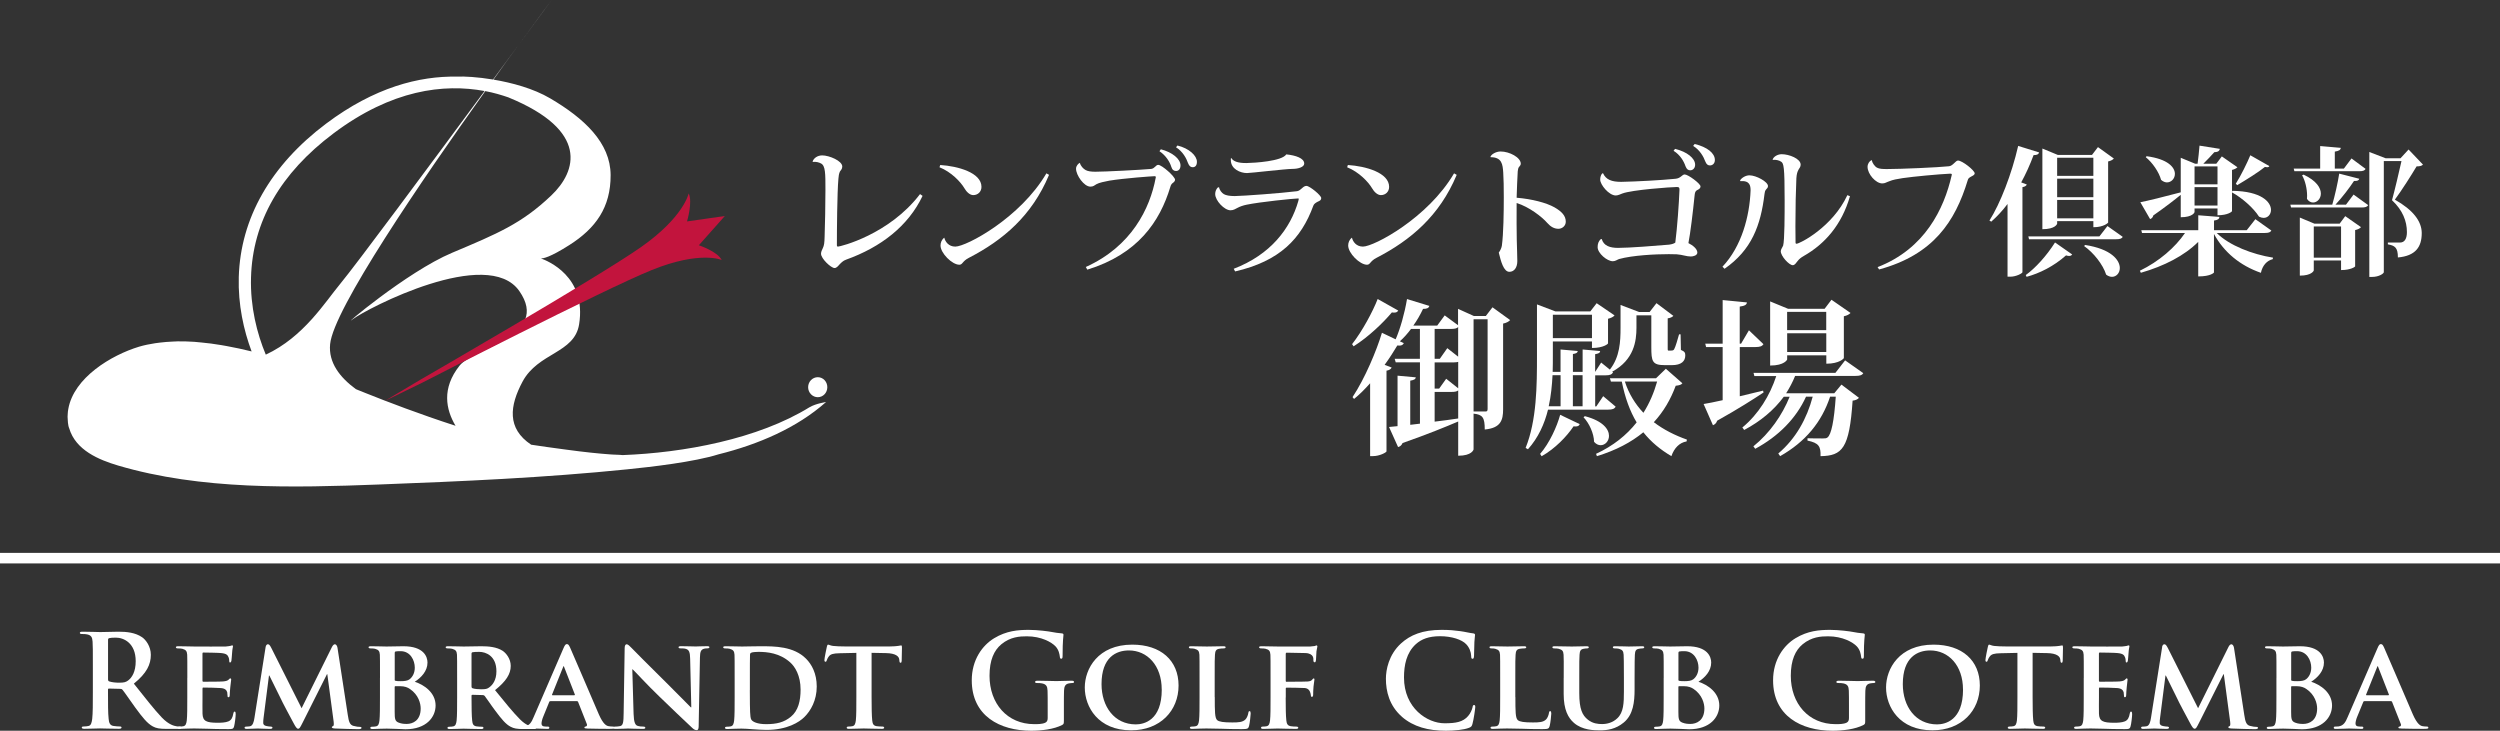 <?xml version="1.0" encoding="UTF-8"?><svg id="_レイヤー_2" xmlns="http://www.w3.org/2000/svg" viewBox="0 0 543.29 158.8"><rect x="0" y="0" width="543.29" height="158.8" fill="#333333" stroke="none"/><defs><style>.cls-1{fill:#c2143d;}.cls-1,.cls-2{stroke-width:0px;}.cls-2{fill:#fff;}</style></defs><g id="_テキスト"><path class="cls-2" d="M20.18,145.38c0-4.25,0-5.03-.06-5.93-.06-.95-.28-1.4-1.2-1.59-.22-.06-.7-.08-1.09-.08-.31,0-.48-.06-.48-.25s.2-.25.62-.25c1.48,0,3.24.08,3.83.08.95,0,3.08-.08,3.94-.08,1.76,0,3.63.17,5.14,1.2.78.53,1.9,1.96,1.9,3.83,0,2.07-.87,3.97-3.69,6.26,2.49,3.13,4.42,5.62,6.07,7.35,1.56,1.62,2.71,1.82,3.13,1.9.31.06.56.08.78.08s.33.08.33.22c0,.22-.19.28-.53.28h-2.66c-1.57,0-2.26-.14-2.99-.53-1.2-.64-2.26-1.96-3.83-4.11-1.12-1.54-2.4-3.44-2.77-3.86-.14-.17-.31-.2-.5-.2l-2.43-.06c-.14,0-.22.06-.22.22v.39c0,2.6,0,4.81.14,5.98.08.81.25,1.43,1.09,1.54.42.06,1.03.11,1.37.11.22,0,.34.08.34.22,0,.19-.19.28-.56.28-1.62,0-3.69-.08-4.11-.08-.53,0-2.29.08-3.41.08-.36,0-.56-.08-.56-.28,0-.14.11-.22.45-.22.42,0,.76-.06,1.01-.11.56-.11.7-.73.81-1.54.14-1.17.14-3.38.14-5.95v-4.92ZM23.48,147.58c0,.31.06.42.25.5.59.2,1.43.28,2.12.28,1.12,0,1.48-.11,1.99-.48.84-.62,1.65-1.9,1.65-4.19,0-3.97-2.63-5.12-4.28-5.12-.7,0-1.2.03-1.48.11-.19.06-.25.17-.25.39v8.5Z"/><path class="cls-2" d="M40.71,147.31c0-3.61,0-4.28-.03-5.03-.06-.81-.28-1.06-1.06-1.29-.2-.06-.62-.08-.98-.08-.25,0-.42-.08-.42-.25s.2-.22.56-.22c1.29,0,2.85.06,3.55.06.78,0,6.24.03,6.71,0,.45-.03.84-.11,1.03-.14.14-.03.28-.11.39-.11.14,0,.17.11.17.22,0,.17-.14.45-.2,1.54-.03.25-.08,1.29-.14,1.57-.03.11-.08.39-.28.39-.17,0-.19-.11-.19-.31,0-.17-.03-.59-.17-.87-.2-.42-.39-.75-1.62-.87-.42-.06-3.36-.11-3.86-.11-.11,0-.17.08-.17.22v5.87c0,.14.03.25.17.25.56,0,3.75,0,4.31-.06.59-.06.92-.14,1.17-.36.19-.17.28-.31.39-.31s.2.11.2.25-.06.53-.2,1.73c-.06.47-.11,1.42-.11,1.59,0,.2-.03.53-.25.53-.17,0-.22-.08-.22-.2-.03-.25-.03-.56-.08-.87-.14-.47-.45-.84-1.37-.92-.45-.06-3.24-.11-3.86-.11-.11,0-.14.11-.14.25v1.9c0,.81-.03,2.82,0,3.52.06,1.62.81,1.98,3.33,1.98.64,0,1.68-.03,2.32-.31.62-.28.89-.78,1.06-1.76.06-.25.11-.36.28-.36.2,0,.22.31.22.56,0,.53-.2,2.15-.34,2.63-.17.62-.39.62-1.31.62-1.84,0-3.33-.03-4.53-.08-1.2-.03-2.13-.06-2.85-.06-.28,0-.81.03-1.4.03-.59.03-1.2.06-1.71.06-.31,0-.48-.08-.48-.25,0-.11.08-.25.39-.25.36,0,.64-.03.87-.08.5-.11.64-.56.73-1.26.11-1.01.11-2.88.11-5.06v-4.19Z"/><path class="cls-2" d="M57.72,140.62c.06-.39.28-.61.47-.61.25,0,.42.11.75.76l6.6,13.14,6.6-13.31c.2-.39.42-.59.64-.59.2,0,.48.25.56.76l2.24,14.62c.22,1.48.45,2.13,1.2,2.35.7.19,1.09.22,1.4.22.22,0,.39.08.39.22,0,.19-.28.28-.64.28-.62,0-4.11-.08-5.09-.14-.59-.03-.73-.14-.73-.28,0-.11.11-.2.28-.25.14-.06.19-.33.11-1.01l-1.37-10.26h-.08l-5.28,10.51c-.56,1.12-.7,1.34-.98,1.34-.31,0-.59-.47-.98-1.2-.59-1.09-2.54-4.72-2.82-5.39-.2-.45-1.65-3.33-2.46-4.98h-.08l-1.17,9.17c-.06.42-.08.73-.08,1.12,0,.45.33.62.75.7.42.08.64.11.87.11s.39.11.39.22c0,.22-.22.28-.59.28-1.04,0-2.15-.08-2.6-.08-.48,0-1.65.08-2.43.08-.25,0-.45-.06-.45-.28,0-.11.14-.22.39-.22.19,0,.36,0,.75-.06.67-.08.89-1.03,1.01-1.82l2.43-15.41Z"/><path class="cls-2" d="M82.58,147.31c0-3.61,0-4.28-.03-5.03-.06-.81-.28-1.06-1.06-1.29-.2-.06-.62-.08-.98-.08-.25,0-.42-.08-.42-.25s.2-.22.56-.22c1.29,0,2.85.06,3.33.06,1.23,0,2.85-.06,3.69-.06,4.44,0,5.23,2.29,5.23,3.55,0,1.85-1.37,3.27-2.77,4.17,2.01.64,4.53,2.35,4.53,5.15,0,2.54-2.01,5.17-6.54,5.17-.28,0-1.12-.03-1.96-.08-.84-.03-1.71-.06-2.1-.06-.28,0-.81.03-1.4.03-.59.03-1.2.06-1.71.06-.31,0-.48-.08-.48-.25,0-.11.08-.25.39-.25.36,0,.64-.03.87-.08.5-.11.64-.56.73-1.26.11-1.01.11-2.88.11-5.06v-4.19ZM85.77,147.7c0,.2.08.23.17.25.22.06.59.08,1.15.08.81,0,1.51-.08,1.93-.42.64-.5,1.12-1.37,1.12-2.52,0-1.59-.95-3.58-3.08-3.58-.33,0-.81,0-1.06.06-.17.03-.22.14-.22.39v5.73ZM85.77,154.69c0,1.57.08,2.04.87,2.35.64.25,1.2.28,1.76.28,1.31,0,3.02-.73,3.02-3.36,0-1.09-.47-2.96-2.32-4.22-.5-.36-1.18-.62-2.13-.62h-1.06c-.08,0-.14.03-.14.17v5.4Z"/><path class="cls-2" d="M99.34,147.31c0-3.61,0-4.28-.03-5.03-.06-.81-.28-1.06-1.06-1.29-.2-.06-.62-.08-.98-.08-.25,0-.42-.08-.42-.25s.2-.22.56-.22c1.29,0,2.85.06,3.35.06.84,0,3.08-.06,3.83-.06,1.56,0,3.35.14,4.67,1.01.7.48,1.73,1.68,1.73,3.27,0,1.76-1.01,3.33-3.41,5.26,2.18,2.68,3.92,4.84,5.4,6.32,1.37,1.37,2.24,1.48,2.63,1.57.25.06.39.06.59.06s.31.14.31.25c0,.2-.17.25-.48.25h-2.35c-1.37,0-2.04-.14-2.68-.48-1.06-.53-1.99-1.65-3.36-3.49-.98-1.29-2.01-2.88-2.32-3.24-.14-.14-.28-.17-.45-.17l-2.21-.06c-.11,0-.19.06-.19.2v.34c0,2.21.03,4.05.14,5.06.08.7.2,1.15.95,1.26.36.06.89.08,1.2.08.2,0,.31.14.31.25,0,.17-.2.25-.5.25-1.43,0-3.47-.08-3.83-.08-.47,0-2.04.08-3.02.08-.31,0-.48-.08-.48-.25,0-.11.08-.25.39-.25.36,0,.64-.03.87-.08.5-.11.64-.56.73-1.26.11-1.01.11-2.88.11-5.06v-4.19ZM102.47,149.15c0,.25.06.33.22.42.53.17,1.26.22,1.87.22.98,0,1.31-.08,1.73-.39.75-.53,1.59-1.57,1.59-3.52,0-3.35-2.29-4.22-3.74-4.22-.62,0-1.2.03-1.45.08-.17.06-.22.14-.22.34v7.07Z"/><path class="cls-2" d="M119.57,152.39c-.14,0-.17.03-.22.17l-1.31,3.22c-.25.59-.36,1.17-.36,1.45,0,.42.22.67.98.67h.36c.31,0,.36.11.36.25,0,.2-.14.25-.39.25-.81,0-1.96-.08-2.74-.08-.25,0-1.57.08-2.85.08-.31,0-.45-.06-.45-.25,0-.14.08-.25.28-.25.22,0,.5-.03.73-.03,1.12-.17,1.54-.89,2.04-2.1l6.43-14.85c.28-.67.48-.95.73-.95.36,0,.47.22.73.76.59,1.31,4.7,10.93,6.26,14.54.95,2.15,1.65,2.46,2.1,2.54.36.06.64.08.92.08.23,0,.34.08.34.25,0,.2-.14.25-1.06.25-.87,0-2.66,0-4.72-.06-.45-.03-.73-.03-.73-.2,0-.14.06-.22.31-.25.17-.03.34-.25.22-.53l-1.9-4.81c-.06-.14-.14-.17-.25-.17h-5.79ZM124.82,151.08c.11,0,.14-.06.11-.14l-2.32-5.95c-.03-.08-.06-.22-.11-.22-.08,0-.11.14-.14.22l-2.38,5.93c-.06.11,0,.17.08.17h4.75Z"/><path class="cls-2" d="M137.69,155.16c.06,1.85.37,2.4.84,2.57.42.14.89.17,1.29.17.28,0,.42.11.42.25,0,.2-.22.25-.56.25-1.59,0-2.74-.08-3.19-.08-.22,0-1.4.08-2.66.08-.33,0-.56-.03-.56-.25,0-.14.17-.25.39-.25.34,0,.78-.03,1.12-.11.64-.17.73-.81.75-2.88l.22-14.09c0-.48.17-.81.42-.81.31,0,.64.36,1.06.78.31.31,4,4.08,7.58,7.58,1.68,1.65,4.95,5,5.31,5.34h.11l-.25-10.57c-.03-1.45-.25-1.87-.84-2.1-.36-.14-.95-.14-1.29-.14-.31,0-.39-.11-.39-.25,0-.19.25-.22.62-.22,1.29,0,2.6.06,3.13.06.28,0,1.2-.06,2.4-.06.33,0,.56.03.56.22,0,.14-.14.25-.42.25-.25,0-.45,0-.75.08-.67.2-.87.62-.89,1.96l-.28,14.98c0,.53-.2.76-.39.76-.42,0-.76-.25-1.01-.5-1.54-1.43-4.61-4.36-7.18-6.85-2.68-2.57-5.28-5.45-5.76-5.87h-.08l.28,9.7Z"/><path class="cls-2" d="M159.65,147.31c0-3.61,0-4.28-.03-5.03-.06-.81-.28-1.06-1.06-1.29-.2-.06-.62-.08-.98-.08-.25,0-.42-.08-.42-.25s.2-.22.56-.22c1.29,0,2.85.06,3.55.06.76,0,2.52-.06,4-.06,3.07,0,7.21,0,9.9,2.71,1.23,1.23,2.32,3.21,2.32,6.04,0,2.99-1.29,5.26-2.68,6.63-1.12,1.12-3.72,2.8-8.25,2.8-.89,0-1.96-.08-2.93-.14-.98-.08-1.87-.14-2.49-.14-.28,0-.81.03-1.4.03-.59.03-1.2.06-1.71.06-.31,0-.48-.08-.48-.25,0-.11.08-.25.39-.25.36,0,.64-.03.87-.08.5-.11.64-.56.73-1.26.11-1.01.11-2.88.11-5.06v-4.19ZM162.95,149.93c0,2.52.03,4.33.06,4.81.03.59.08,1.43.28,1.68.31.45,1.29.95,3.22.95,2.24,0,3.89-.39,5.37-1.62,1.59-1.31,2.1-3.44,2.1-5.9,0-3.02-1.2-4.98-2.29-5.93-2.27-2.01-4.95-2.26-6.88-2.26-.5,0-1.31.06-1.51.17-.22.08-.31.2-.31.48-.03.81-.03,2.77-.03,4.64v2.99Z"/><path class="cls-2" d="M186.13,141.88l-3.66.08c-1.43.03-2.01.2-2.38.73-.25.33-.36.64-.42.81-.06.19-.11.31-.28.31s-.23-.14-.23-.39c0-.39.48-2.68.53-2.88.06-.31.14-.45.28-.45.2,0,.45.2,1.06.28.73.08,1.65.11,2.46.11h9.98c.78,0,1.31-.06,1.68-.11.39-.06.59-.11.67-.11.17,0,.19.14.19.5,0,.5-.06,2.26-.06,2.88-.03.25-.08.39-.22.39-.2,0-.25-.11-.28-.48l-.03-.25c-.06-.61-.7-1.34-2.91-1.37l-3.1-.06v9.62c0,2.18.03,4.05.14,5.09.08.67.22,1.12.95,1.23.34.06.89.08,1.26.08.28,0,.39.14.39.25,0,.17-.19.25-.48.25-1.62,0-3.27-.08-3.97-.08-.56,0-2.24.08-3.22.08-.31,0-.48-.08-.48-.25,0-.11.08-.25.39-.25.36,0,.67-.03.87-.08.5-.11.64-.56.73-1.26.11-1.01.11-2.88.11-5.06v-9.62Z"/><path class="cls-2" d="M231.2,156.53c0,.75-.03.81-.36,1.01-1.82.95-4.56,1.26-6.74,1.26-6.85,0-12.92-3.24-12.92-10.96,0-4.47,2.32-7.6,4.86-9.14,2.68-1.62,5.17-1.82,7.52-1.82,1.93,0,4.39.33,4.95.45.59.11,1.57.28,2.21.31.34.03.39.14.39.33,0,.31-.19,1.09-.19,4.59,0,.45-.08.59-.31.59-.2,0-.25-.14-.28-.37-.08-.64-.23-1.54-.95-2.32-.84-.89-3.07-2.18-6.23-2.18-1.54,0-3.58.11-5.54,1.73-1.57,1.31-2.57,3.41-2.57,6.85,0,6.01,3.83,10.51,9.73,10.51.73,0,1.71,0,2.38-.31.42-.2.53-.56.53-1.03v-2.63c0-1.4,0-2.46-.03-3.3-.03-.95-.28-1.4-1.2-1.59-.22-.06-.7-.08-1.09-.08-.25,0-.42-.06-.42-.22,0-.22.19-.28.59-.28,1.45,0,3.22.08,4.05.08s2.35-.08,3.27-.08c.36,0,.56.06.56.28,0,.17-.17.22-.36.22-.22,0-.42.03-.76.08-.75.14-1.03.61-1.06,1.59-.03.84-.03,1.96-.03,3.35v3.08Z"/><path class="cls-2" d="M235.74,149.4c0-4.05,2.85-9.31,10.32-9.31,6.21,0,10.06,3.44,10.06,8.89s-3.97,9.73-10.32,9.73c-7.16,0-10.06-5.09-10.06-9.31ZM252.46,149.85c0-5.26-3.16-8.5-7.13-8.5-2.74,0-5.95,1.45-5.95,7.32,0,4.89,2.8,8.75,7.44,8.75,1.73,0,5.65-.81,5.65-7.58Z"/><path class="cls-2" d="M263.99,151.5c0,3.05,0,4.56.53,5,.42.36,1.37.5,3.27.5,1.31,0,2.26-.03,2.88-.67.31-.31.56-.98.62-1.43.03-.22.08-.36.28-.36.17,0,.22.25.22.53s-.17,2.04-.36,2.74c-.17.53-.28.64-1.57.64-1.76,0-3.19-.03-4.42-.08-1.23-.03-2.26-.06-3.27-.06-.28,0-.81.03-1.4.03-.59.03-1.2.06-1.71.06-.31,0-.48-.08-.48-.25,0-.11.08-.25.39-.25.36,0,.64-.03.87-.08.5-.11.64-.56.73-1.26.11-1.01.11-2.88.11-5.06v-4.19c0-3.61,0-4.28-.03-5.03-.06-.81-.28-1.06-1.06-1.29-.2-.06-.5-.08-.81-.08-.28,0-.42-.08-.42-.25s.17-.22.53-.22c1.15,0,2.71.06,3.38.06.59,0,2.6-.06,3.55-.06.36,0,.53.06.53.22s-.14.25-.45.25c-.28,0-.67.03-.95.08-.67.11-.87.45-.92,1.29-.06.76-.06,1.43-.06,5.03v4.19Z"/><path class="cls-2" d="M279.4,151.58c0,2.29.03,3.97.14,4.98.08.7.25,1.15.98,1.26.33.06.87.08,1.2.08.31,0,.42.14.42.25,0,.17-.17.25-.53.25-1.57,0-3.3-.08-3.94-.08s-2.21.08-3.13.08c-.34,0-.5-.06-.5-.25,0-.11.08-.25.36-.25.36,0,.64-.03.87-.08.5-.11.64-.56.73-1.26.11-1.01.11-2.77.11-5.06v-4.19c0-3.61,0-4.28-.03-5.03-.06-.81-.28-1.09-1.06-1.29-.2-.06-.62-.08-.98-.08-.22,0-.42-.08-.42-.25s.2-.22.59-.22c1.26,0,2.83.06,3.52.06.95,0,6.4.03,6.99,0,.45-.03.75-.06,1.01-.11.14-.03.25-.14.39-.14.08,0,.17.11.17.22,0,.17-.11.45-.2,1.06-.03.25-.08,1.65-.11,1.93-.03.19-.08.47-.25.47s-.31-.11-.31-.39c0-.2.03-.56-.14-.89-.17-.33-.64-.7-1.57-.73l-4.08-.08c-.14,0-.22.06-.22.34v5.76c0,.14.03.22.17.22l3.44-.03c.42,0,.75,0,1.12-.03.45-.03.81-.11,1.04-.42.14-.14.19-.25.33-.25.08,0,.14.08.14.22s-.11.78-.2,1.54c-.06.47-.08,1.57-.08,1.73,0,.2-.03.53-.28.53-.14,0-.22-.17-.22-.33s-.06-.45-.17-.73c-.11-.33-.42-.81-1.17-.87-.62-.06-3.52-.08-3.94-.08-.11,0-.17.03-.17.2v1.96Z"/><path class="cls-2" d="M304.65,155.75c-2.74-2.4-3.47-5.53-3.47-8.25,0-1.9.59-5.2,3.27-7.66,2.01-1.84,4.67-2.96,8.84-2.96,1.73,0,2.77.11,4.05.28,1.06.14,1.96.39,2.79.48.31.03.42.17.42.33,0,.22-.08.56-.14,1.54-.06.92-.03,2.46-.08,3.02-.03.42-.08.64-.34.64-.22,0-.28-.22-.28-.61-.03-.87-.39-1.85-1.09-2.57-.92-.98-3.1-1.73-5.68-1.73-2.43,0-4.03.62-5.26,1.73-2.04,1.87-2.57,4.53-2.57,7.24,0,6.65,5.06,9.95,8.81,9.95,2.49,0,4-.28,5.12-1.57.47-.53.84-1.34.95-1.84.08-.45.14-.56.36-.56.19,0,.25.19.25.42,0,.33-.34,2.77-.62,3.72-.14.48-.25.62-.73.81-1.12.45-3.24.64-5.03.64-3.83,0-7.04-.84-9.59-3.05Z"/><path class="cls-2" d="M329.32,151.5c0,3.05,0,4.56.53,5,.42.36,1.37.5,3.27.5,1.31,0,2.26-.03,2.88-.67.31-.31.56-.98.62-1.43.03-.22.08-.36.28-.36.17,0,.22.25.22.53s-.17,2.04-.36,2.74c-.17.53-.28.64-1.57.64-1.76,0-3.19-.03-4.42-.08-1.23-.03-2.26-.06-3.27-.06-.28,0-.81.03-1.4.03-.59.03-1.2.06-1.71.06-.31,0-.48-.08-.48-.25,0-.11.08-.25.39-.25.36,0,.64-.03.87-.08.5-.11.64-.56.73-1.26.11-1.01.11-2.88.11-5.06v-4.19c0-3.61,0-4.28-.03-5.03-.06-.81-.28-1.06-1.06-1.29-.2-.06-.5-.08-.81-.08-.28,0-.42-.08-.42-.25s.17-.22.53-.22c1.15,0,2.71.06,3.38.06.59,0,2.6-.06,3.55-.06.36,0,.53.06.53.22s-.14.25-.45.25c-.28,0-.67.03-.95.08-.67.11-.87.45-.92,1.29-.06.76-.06,1.43-.06,5.03v4.19Z"/><path class="cls-2" d="M339.82,147.31c0-3.61.03-4.28-.03-5.03-.06-.84-.28-1.06-1.06-1.29-.2-.06-.62-.08-.95-.08-.28,0-.42-.08-.42-.25s.17-.22.53-.22c1.32,0,2.96.06,3.69.06.61,0,2.26-.06,3.16-.06.36,0,.53.06.53.22s-.14.25-.39.25c-.28,0-.42.03-.73.08-.64.11-.84.45-.89,1.29-.06.76-.06,1.43-.06,5.03v3.33c0,3.47.67,4.81,1.87,5.76,1.09.87,2.26.95,3.1.95,1.06,0,2.32-.31,3.3-1.26,1.37-1.29,1.43-3.35,1.43-5.79v-2.99c0-3.61-.03-4.28-.06-5.03-.06-.81-.25-1.06-1.03-1.29-.19-.06-.61-.08-.89-.08s-.42-.08-.42-.25.17-.22.5-.22c1.26,0,2.91.06,2.94.06.28,0,1.93-.06,2.88-.06.34,0,.5.06.5.22s-.14.25-.42.25-.42.03-.73.08c-.67.11-.84.45-.89,1.29-.03.76-.06,1.43-.06,5.03v2.54c0,2.66-.28,5.45-2.35,7.16-1.73,1.45-3.61,1.71-5.2,1.71-1.29,0-3.83-.06-5.62-1.62-1.26-1.09-2.24-2.85-2.24-6.29v-3.49Z"/><path class="cls-2" d="M361.55,147.31c0-3.61,0-4.28-.03-5.03-.06-.81-.28-1.06-1.06-1.29-.2-.06-.62-.08-.98-.08-.25,0-.42-.08-.42-.25s.2-.22.56-.22c1.29,0,2.85.06,3.33.06,1.23,0,2.85-.06,3.69-.06,4.44,0,5.23,2.29,5.23,3.55,0,1.85-1.37,3.27-2.77,4.17,2.01.64,4.53,2.35,4.53,5.15,0,2.54-2.01,5.17-6.54,5.17-.28,0-1.12-.03-1.96-.08-.84-.03-1.71-.06-2.1-.06-.28,0-.81.03-1.4.03-.59.03-1.2.06-1.71.06-.31,0-.48-.08-.48-.25,0-.11.08-.25.39-.25.36,0,.64-.03.87-.08.5-.11.64-.56.73-1.26.11-1.01.11-2.88.11-5.06v-4.19ZM364.74,147.7c0,.2.08.23.17.25.22.06.59.08,1.15.08.81,0,1.51-.08,1.93-.42.64-.5,1.12-1.37,1.12-2.52,0-1.59-.95-3.58-3.08-3.58-.34,0-.81,0-1.06.06-.17.03-.22.14-.22.39v5.73ZM364.74,154.69c0,1.57.08,2.04.87,2.35.64.25,1.2.28,1.76.28,1.31,0,3.02-.73,3.02-3.36,0-1.09-.48-2.96-2.32-4.22-.5-.36-1.18-.62-2.13-.62h-1.06c-.08,0-.14.03-.14.17v5.4Z"/><path class="cls-2" d="M405.34,156.53c0,.75-.03.81-.36,1.01-1.82.95-4.56,1.26-6.74,1.26-6.85,0-12.92-3.24-12.92-10.96,0-4.47,2.32-7.6,4.86-9.14,2.68-1.62,5.17-1.82,7.52-1.82,1.93,0,4.39.33,4.95.45.59.11,1.57.28,2.21.31.34.03.39.14.39.33,0,.31-.2,1.09-.2,4.59,0,.45-.08.59-.31.59-.2,0-.25-.14-.28-.37-.08-.64-.22-1.54-.95-2.32-.84-.89-3.08-2.18-6.23-2.18-1.54,0-3.58.11-5.54,1.73-1.57,1.31-2.57,3.41-2.57,6.85,0,6.01,3.83,10.51,9.73,10.51.73,0,1.71,0,2.38-.31.42-.2.53-.56.53-1.03v-2.63c0-1.4,0-2.46-.03-3.3-.03-.95-.28-1.4-1.2-1.59-.22-.06-.7-.08-1.09-.08-.25,0-.42-.06-.42-.22,0-.22.2-.28.59-.28,1.45,0,3.21.08,4.05.08s2.35-.08,3.27-.08c.36,0,.56.06.56.28,0,.17-.17.22-.36.22-.22,0-.42.03-.75.08-.75.14-1.03.61-1.06,1.59-.03.84-.03,1.96-.03,3.35v3.08Z"/><path class="cls-2" d="M409.87,149.4c0-4.05,2.85-9.31,10.32-9.31,6.21,0,10.06,3.44,10.06,8.89s-3.97,9.73-10.32,9.73c-7.16,0-10.06-5.09-10.06-9.31ZM426.59,149.85c0-5.26-3.16-8.5-7.13-8.5-2.74,0-5.95,1.45-5.95,7.32,0,4.89,2.8,8.75,7.44,8.75,1.73,0,5.65-.81,5.65-7.58Z"/><path class="cls-2" d="M438.43,141.88l-3.66.08c-1.43.03-2.01.2-2.38.73-.25.33-.36.64-.42.81-.06.19-.11.31-.28.31s-.22-.14-.22-.39c0-.39.47-2.68.53-2.88.06-.31.14-.45.28-.45.19,0,.45.2,1.06.28.73.08,1.65.11,2.46.11h9.98c.78,0,1.31-.06,1.68-.11.39-.06.59-.11.67-.11.17,0,.19.14.19.5,0,.5-.06,2.26-.06,2.88-.03.25-.08.39-.22.39-.19,0-.25-.11-.28-.48l-.03-.25c-.06-.61-.7-1.34-2.91-1.37l-3.1-.06v9.62c0,2.18.03,4.05.14,5.09.08.67.22,1.12.95,1.23.34.06.89.08,1.26.08.28,0,.39.14.39.25,0,.17-.19.25-.47.25-1.62,0-3.27-.08-3.97-.08-.56,0-2.24.08-3.22.08-.31,0-.48-.08-.48-.25,0-.11.08-.25.39-.25.36,0,.67-.03.87-.08.5-.11.64-.56.73-1.26.11-1.01.11-2.88.11-5.06v-9.62Z"/><path class="cls-2" d="M452.84,147.31c0-3.61,0-4.28-.03-5.03-.06-.81-.28-1.06-1.06-1.29-.2-.06-.62-.08-.98-.08-.25,0-.42-.08-.42-.25s.2-.22.56-.22c1.29,0,2.85.06,3.55.06.78,0,6.24.03,6.71,0,.45-.03.84-.11,1.03-.14.14-.03.28-.11.39-.11.14,0,.17.11.17.22,0,.17-.14.45-.2,1.54-.03.25-.08,1.29-.14,1.57-.03.11-.08.39-.28.39-.17,0-.19-.11-.19-.31,0-.17-.03-.59-.17-.87-.19-.42-.39-.75-1.62-.87-.42-.06-3.35-.11-3.86-.11-.11,0-.17.08-.17.22v5.87c0,.14.03.25.17.25.56,0,3.75,0,4.31-.06.59-.06.92-.14,1.17-.36.2-.17.28-.31.39-.31s.19.11.19.25-.06.53-.19,1.73c-.06.47-.11,1.42-.11,1.59,0,.2-.03.53-.25.53-.17,0-.22-.08-.22-.2-.03-.25-.03-.56-.08-.87-.14-.47-.45-.84-1.37-.92-.45-.06-3.24-.11-3.86-.11-.11,0-.14.11-.14.25v1.9c0,.81-.03,2.82,0,3.52.06,1.62.81,1.98,3.33,1.98.64,0,1.68-.03,2.32-.31.62-.28.89-.78,1.06-1.76.06-.25.11-.36.28-.36.19,0,.22.31.22.56,0,.53-.19,2.15-.34,2.63-.17.62-.39.62-1.31.62-1.84,0-3.33-.03-4.53-.08-1.2-.03-2.13-.06-2.85-.06-.28,0-.81.03-1.4.03-.59.03-1.2.06-1.71.06-.31,0-.48-.08-.48-.25,0-.11.08-.25.39-.25.36,0,.64-.03.87-.08.5-.11.64-.56.73-1.26.11-1.01.11-2.88.11-5.06v-4.19Z"/><path class="cls-2" d="M469.85,140.62c.06-.39.28-.61.47-.61.25,0,.42.11.76.76l6.6,13.14,6.6-13.31c.19-.39.42-.59.64-.59.2,0,.48.25.56.76l2.24,14.62c.22,1.48.45,2.13,1.2,2.35.7.19,1.09.22,1.4.22.22,0,.39.08.39.22,0,.19-.28.28-.64.28-.62,0-4.11-.08-5.09-.14-.59-.03-.73-.14-.73-.28,0-.11.11-.2.28-.25.14-.06.2-.33.11-1.01l-1.37-10.26h-.08l-5.28,10.51c-.56,1.12-.7,1.34-.98,1.34-.31,0-.59-.47-.98-1.2-.59-1.09-2.54-4.72-2.82-5.39-.2-.45-1.65-3.33-2.46-4.98h-.08l-1.17,9.17c-.06.42-.08.73-.08,1.12,0,.45.33.62.76.7.42.08.64.11.87.11s.39.11.39.22c0,.22-.22.28-.59.28-1.04,0-2.15-.08-2.6-.08-.48,0-1.65.08-2.43.08-.25,0-.45-.06-.45-.28,0-.11.14-.22.39-.22.19,0,.36,0,.75-.06.67-.08.89-1.03,1.01-1.82l2.43-15.41Z"/><path class="cls-2" d="M494.71,147.31c0-3.61,0-4.28-.03-5.03-.06-.81-.28-1.06-1.06-1.29-.2-.06-.62-.08-.98-.08-.25,0-.42-.08-.42-.25s.2-.22.56-.22c1.29,0,2.85.06,3.33.06,1.23,0,2.85-.06,3.69-.06,4.44,0,5.23,2.29,5.23,3.55,0,1.85-1.37,3.27-2.77,4.17,2.01.64,4.53,2.35,4.53,5.15,0,2.54-2.01,5.17-6.54,5.17-.28,0-1.12-.03-1.96-.08-.84-.03-1.71-.06-2.1-.06-.28,0-.81.03-1.4.03-.59.03-1.2.06-1.71.06-.31,0-.48-.08-.48-.25,0-.11.08-.25.39-.25.36,0,.64-.03.87-.08.5-.11.64-.56.73-1.26.11-1.01.11-2.88.11-5.06v-4.19ZM497.9,147.7c0,.2.08.23.17.25.22.06.59.08,1.15.08.81,0,1.51-.08,1.93-.42.64-.5,1.12-1.37,1.12-2.52,0-1.59-.95-3.58-3.08-3.58-.33,0-.81,0-1.06.06-.17.03-.22.14-.22.39v5.73ZM497.9,154.69c0,1.57.08,2.04.87,2.35.64.25,1.2.28,1.76.28,1.31,0,3.02-.73,3.02-3.36,0-1.09-.47-2.96-2.32-4.22-.5-.36-1.18-.62-2.13-.62h-1.06c-.08,0-.14.03-.14.17v5.4Z"/><path class="cls-2" d="M513.79,152.39c-.14,0-.17.03-.22.17l-1.32,3.22c-.25.59-.36,1.17-.36,1.45,0,.42.22.67.98.67h.36c.31,0,.36.11.36.25,0,.2-.14.25-.39.25-.81,0-1.96-.08-2.74-.08-.25,0-1.57.08-2.85.08-.31,0-.45-.06-.45-.25,0-.14.08-.25.28-.25.22,0,.5-.03.73-.03,1.12-.17,1.54-.89,2.04-2.1l6.43-14.85c.28-.67.48-.95.73-.95.36,0,.47.22.73.76.59,1.31,4.7,10.93,6.26,14.54.95,2.15,1.65,2.46,2.1,2.54.36.06.64.08.92.08.23,0,.34.08.34.25,0,.2-.14.25-1.06.25-.87,0-2.66,0-4.72-.06-.45-.03-.73-.03-.73-.2,0-.14.06-.22.31-.25.17-.03.34-.25.22-.53l-1.9-4.81c-.06-.14-.14-.17-.25-.17h-5.79ZM519.04,151.08c.11,0,.14-.06.11-.14l-2.32-5.95c-.03-.08-.06-.22-.11-.22-.08,0-.11.14-.14.22l-2.38,5.93c-.06.11,0,.17.08.17h4.75Z"/><rect class="cls-2" y="120.15" width="543.29" height="2.29"/><path class="cls-2" d="M176.59,35.1c.24-.73,1.06-1.33,2.09-1.33,1.51,0,4.36,1.18,4.36,2.42,0,.54-.33.82-.51,1.09-.21.42-.3,1.06-.33,1.57-.27,3-.33,11.29-.33,14.35,0,.27.03.39.24.39.48,0,11.08-2.57,17.83-11.41l.55.39c-3.12,6.57-9.05,11.14-16.62,13.86-.64.21-1.09.7-1.39,1-.33.36-.67.82-1.12.82-.76,0-2.94-2.03-2.94-3.12,0-.48.27-.88.42-1.27.24-.51.33-1.06.36-2.39.09-2.66.18-6.87.18-10.2,0-3.57,0-5.27-.97-5.75-.39-.21-1.03-.42-1.76-.33l-.06-.09Z"/><path class="cls-2" d="M204.33,35.86c3.84.24,8.96,1.66,8.96,4.75,0,1.06-.79,1.79-1.79,1.79-.76,0-1.48-.73-1.91-1.48-.82-1.39-2.85-3.54-5.42-4.57l.15-.48ZM227.97,38.01c-3.72,8.9-10.02,14.2-17.4,18.01-1.45.73-1.36,1.51-2.09,1.51-1.57,0-4.09-2.51-4.09-4.18,0-.64.27-1.3.82-1.7.21.91.97,1.94,2.39,1.94,2.42,0,14.17-6.27,19.8-15.92l.58.33Z"/><path class="cls-2" d="M235.96,58.02c9.96-4.48,13.95-12.74,15.19-19.37,0-.06.03-.12.03-.15,0-.15-.09-.21-.3-.21-.48,0-6.66.45-9.81.97-.97.18-2.24.45-2.78.76-.45.27-.7.54-1.33.54-1.39,0-3.12-2.48-3.12-3.9,0-.61.48-1.12.82-1.27l.03.03c.12.61.73,1.27,1.24,1.54.48.27,1.24.36,2.12.36,2.03,0,9.66-.39,12.14-.61.79-.12.97-.88,1.51-.88.79,0,3.66,2.54,3.66,3.24,0,.33-.33.58-.58.76-.18.15-.36.42-.45.79-2.27,7.54-7.08,14.62-18.04,17.98l-.33-.58ZM252.27,32.44c2.48.64,4.27,2.09,4.27,3.51,0,.79-.42,1.21-.97,1.21-.42,0-.82-.21-1.03-.91-.3-1-1.12-2.42-2.57-3.39l.3-.42ZM255.87,31.62c2.54.61,4.24,2.21,4.24,3.54,0,.79-.36,1.18-.91,1.18-.42,0-.76-.21-1.03-.91-.33-.97-1.12-2.51-2.6-3.42l.3-.39Z"/><path class="cls-2" d="M268.11,58.41c7.99-3.06,12.32-8.72,14.04-14.74.06-.21.09-.33.09-.42,0-.12-.06-.12-.18-.12-.85,0-8.32.76-11.17,1.36-.73.15-1.42.39-1.94.67-.45.21-.85.54-1.54.54-1.33,0-3.33-2.09-3.33-3.54,0-.61.27-1.15.61-1.45h.24c.06.58.61,1.24,1.03,1.48.48.27,1.24.42,2.36.42,1.97-.03,9.9-.61,13.56-1.06.88-.15,1.24-1.15,2.03-1.15.7,0,3.21,2.06,3.21,2.63,0,.54-.42.64-.79.82-.33.18-.79.45-.91.82-2.66,7.29-7.36,12.08-17.01,14.32l-.3-.58ZM270.93,35.43c1.7-.03,7.66-.39,8.6-1.88,2.03.21,3.9.82,3.9,2,0,.76-1.33,1.15-2.48,1.15-1.57,0-9.17.91-9.96.91-1.42,0-3.51-.85-3.51-2.82,0-.18,0-.33.03-.45h.06c.48.79,1.6,1.09,3.15,1.09h.21Z"/><path class="cls-2" d="M292.92,35.86c3.84.24,8.96,1.66,8.96,4.75,0,1.06-.79,1.79-1.79,1.79-.76,0-1.48-.73-1.91-1.48-.82-1.39-2.85-3.54-5.42-4.57l.15-.48ZM316.56,38.01c-3.72,8.9-10.02,14.2-17.4,18.01-1.45.73-1.36,1.51-2.09,1.51-1.57,0-4.09-2.51-4.09-4.18,0-.64.27-1.3.82-1.7.21.91.97,1.94,2.39,1.94,2.42,0,14.17-6.27,19.8-15.92l.58.33Z"/><path class="cls-2" d="M323.89,34.13c.09-.54,1.18-1.21,2.21-1.21,1.94,0,4.39,1.3,4.39,2.66,0,.27-.18.48-.42.76-.09.09-.21.48-.24.88-.09,1.12-.18,4.09-.24,5.75,3.33.27,6.45,1.09,8.23,2.09,1.57.91,2.45,1.82,2.45,3.12,0,.91-.79,1.54-1.6,1.54-.91,0-1.7-.45-2.42-1.27-1.15-1.33-3.97-3.51-6.66-4.33-.03,3,0,6.17.03,7.99.03,1.79.12,3.24.12,4.63s-.67,2.33-1.73,2.33c-1.24,0-1.85-2.3-2.3-4.18.24-.33.58-.91.67-1.48.36-2.6.42-7.39.42-10.56,0-2.09-.03-4.06-.12-5.33-.12-1.79-.27-3.36-2.75-3.36l-.03-.03Z"/><path class="cls-2" d="M348.09,51.96c.42,1.45,1.76,1.91,3.54,1.91,2.42,0,8.2-.45,11.08-.7.7-.09,1.12-.27,1.36-.45.42-3.27.79-8.38.91-11.5,0-.45-.09-.58-.58-.58-1.15,0-9.78.61-11.87,1.42-.33.12-.91.42-1.39.42-1.51,0-3.39-2.36-3.39-3.42,0-.91.36-1.42.61-1.42.64,1.42,1.91,1.88,3.94,1.88,3.27-.06,8.78-.36,11.8-.67,1.15-.09,1.45-.94,2-.94.76,0,3.45,2,3.45,2.6,0,.39-.3.61-.76.82-.36.18-.48.54-.54,1.27-.33,3.3-.91,8.17-1.33,10.23.97.48,1.94,1.27,1.94,2.06,0,.64-.94.85-1.42.85-.97,0-1.79-.39-3.09-.48-.51-.03-1.09-.03-1.69-.03-2.91,0-7.84.24-10.81,1.06-.36.12-.79.48-1.36.48-1.24,0-3.3-1.73-3.3-3.06,0-.7.18-1.3.7-1.76h.21ZM364.02,32.35c2.63.64,4.36,2.06,4.36,3.45,0,.79-.54,1.21-1.06,1.21-.42,0-.76-.18-1.03-.88-.36-1.06-1.15-2.48-2.6-3.36l.33-.42ZM368.28,31.29c2.75.67,4.39,2,4.39,3.48,0,.79-.54,1.18-1.06,1.18-.42,0-.76-.18-1.03-.88-.36-1-1.18-2.48-2.63-3.36l.33-.42Z"/><path class="cls-2" d="M378.15,39.19c.36-.58,1.24-1.09,2.03-1.09,1.45,0,4.03,1.39,4.03,2.33,0,.36-.21.51-.42.76-.21.27-.27.45-.33.94-.82,6.87-2.81,12.2-8.69,16.28l-.45-.45c4.18-4.42,5.9-10.99,6.11-16.56,0-1.03-.15-2.21-2.24-2.03l-.03-.18ZM402.03,42.64c-1.82,6.3-5.51,10.41-10.05,12.99-.58.33-1,.67-1.3,1.06-.39.48-.64.94-1.09.94-.79,0-2.6-1.97-2.6-3.03,0-.39.36-.85.51-1.21.33-1.12.33-7.05.33-9.84,0-7.39-.21-8.05-.76-8.41-.42-.3-1.18-.48-1.82-.39l-.03-.03c.12-.61,1.03-1.21,1.97-1.21,1.6,0,4.12.97,4.12,2.27,0,.45-.24.73-.48,1.12-.21.39-.39.88-.45,1.82-.12,2.42-.21,6.6-.21,10.41,0,1.24.03,2.48.03,3.57,0,.18.06.27.21.27.7,0,7.84-3.63,11.05-10.56l.58.24Z"/><path class="cls-2" d="M408.03,58.05c10.26-3.97,14.44-12.65,16.1-19.95,0-.06.03-.12.03-.15,0-.18-.12-.21-.36-.21-2.57.12-8.08.64-10.32.97-1.21.18-2.15.36-2.88.67-.73.24-.91.48-1.57.48-1.39,0-3.18-2.03-3.18-3.6,0-.64.36-1.21.88-1.48l.03.03c.12.61.64,1.36,1.15,1.63.48.27,1.27.3,2.15.3,2.91,0,11.26-.36,13.5-.61.85-.09,1.42-1.24,1.94-1.24.94,0,3.63,2.15,3.63,2.78,0,.33-.39.51-.76.7-.39.24-.64.33-.76.82-2.72,8.93-7.45,16.16-19.25,19.37l-.33-.51Z"/><path class="cls-2" d="M443.14,33.13c-.12.36-.39.58-1.21.58-.79,2.12-1.7,4.12-2.69,5.93l1.21.45c-.09.27-.36.48-.94.58v18.49c-.03.24-1.36.97-2.63.97h-.61v-15.8c-1.09,1.45-2.27,2.72-3.54,3.84l-.39-.24c2.33-3.66,4.84-10.11,6.24-16.22l4.57,1.42ZM450.32,55.29c-.15.21-.33.33-.67.33-.18,0-.39-.03-.67-.12-2.69,2.39-5.78,3.9-8.57,4.66l-.18-.39c2.06-1.48,4.51-4.15,6.36-7.08l3.72,2.6ZM457.98,49.12l3.33,2.36c-.24.39-.64.51-1.45.51h-18.92l-.15-.61h15.44l1.76-2.27ZM447.05,48.06v.54c0,.09-.42,1.21-3.21,1.21v-17.53l3.36,1.39h7.42l1.3-1.7,3.45,2.48c-.18.24-.64.51-1.24.64v13.29s-.85,1-3.21,1v-1.33h-7.87ZM454.92,34.28h-7.87v3.94h7.87v-3.94ZM447.05,42.85h7.87v-4.03h-7.87v4.03ZM447.05,47.45h7.87v-4h-7.87v4ZM453.1,53.23c5.72.88,7.57,3.3,7.57,5.02,0,1.09-.76,1.91-1.7,1.91-.39,0-.85-.15-1.27-.48-.7-2.21-2.75-4.78-4.78-6.2l.18-.24Z"/><path class="cls-2" d="M493.59,50.12c-.21.36-.58.51-1.45.51h-10.41c2.72,2.72,7.78,4.66,12.23,5.36l-.06.33c-1.24.3-2.24,1.36-2.57,2.97-4.51-1.57-8.02-4.45-10.2-8.45v8.38s-.61.85-3.42.85v-7.51c-3,3-7.42,5.27-12.47,6.72l-.21-.45c4.15-2,7.69-5.08,9.81-8.2h-9.35l-.15-.61h12.38v-3.24l4.6.36c-.06.42-.3.67-1.18.79v2.09h7.11l1.88-2.39,3.48,2.48ZM476.91,46.09c0,.06-.39,1.12-3,1.12v-4.87c-1.33,1.09-3.27,2.6-5.96,4.48-.09.42-.39.7-.7.79l-2.12-3.66c1.54-.3,5.15-1.18,8.78-2.15v-7.51l3.15,1.3h.51c.15-1.12.33-2.78.42-3.94l4.42.7c-.09.45-.39.7-1.21.73-.64.7-1.6,1.76-2.39,2.51h2.82l1.21-1.6,3.39,2.36c-.21.21-.61.45-1.18.58v4.75l.09-.21c6.33.09,8.38,2.45,8.38,4.15,0,.97-.67,1.73-1.6,1.73-.3,0-.64-.09-1-.27-1.24-1.94-3.72-4.09-5.87-5.27v4.09c0,.06-.82.88-3.15.88v-1.48h-4.99v.82ZM466.5,33.95c4.63.61,6.14,2.42,6.14,3.84,0,1.03-.79,1.85-1.73,1.85-.39,0-.85-.18-1.27-.55-.48-1.73-1.88-3.75-3.33-4.93l.18-.21ZM481.9,36.16h-4.99v3.9h4.99v-3.9ZM476.91,44.67h4.99v-4h-4.99v4ZM493.16,36.1c-.09.18-.24.24-.48.24-.15,0-.3-.03-.48-.06-1.36,1.12-4.09,2.81-6.02,3.96l-.3-.33c1.12-1.76,2.48-4.54,3.15-6.17l4.15,2.36Z"/><path class="cls-2" d="M509.81,44.49l1.66-2.21,3.18,2.3c-.24.39-.64.51-1.45.51h-15.32l-.15-.61h9.11c.58-2,1.21-4.81,1.51-6.75l4.36,1.12c-.09.36-.42.51-1.15.48-.97,1.48-2.54,3.54-4.03,5.15h2.27ZM498.61,37.22l-.15-.58h5.75v-4.9l4.48.39c-.06.45-.36.67-1.3.82v3.69h1.97l1.66-2.21,3.06,2.27c-.21.39-.61.51-1.42.51h-14.04ZM508.45,48.6l1.21-1.63,3.42,2.39c-.18.24-.64.51-1.27.64v7.9c0,.06-.91.79-3.06.79v-2.09h-5.93v2.18c0,.06-.45,1.12-3.03,1.12v-12.62l3.18,1.33h5.48ZM500.61,37.95c2.82,1.33,3.75,2.91,3.75,4.12,0,1.12-.82,1.94-1.69,1.94-.48,0-.97-.24-1.33-.79.03-.21.03-.42.03-.67,0-1.51-.42-3.33-1.09-4.45l.33-.15ZM502.82,55.99h5.93v-6.78h-5.93v6.78ZM523.43,32.5l3.12,3.27c-.24.27-.67.39-1.39.39-1.09,1.85-3.27,5.27-4.72,7.23,3.97,2.24,5.81,4.69,5.84,7.2v.09c0,2.97-1.33,4.93-5.18,5.27,0-2.18-.67-2.57-2.18-2.85v-.39h2.63c1.06,0,1.51-.91,1.51-2.27,0-2.36-.91-4.75-3.24-6.93.57-2.06,1.51-6.05,2.06-8.51h-3.84v24.15c0,.27-1,1.03-2.57,1.03h-.58v-27.15l3.54,1.36h3.24l1.76-1.91Z"/><path class="cls-2" d="M293.83,74.79c2.22-2.83,4.5-7.08,5.56-9.81l4.47,2.51c-.18.29-.4.44-.87.44-.14,0-.33,0-.51-.04-1.93,2.29-5.05,5.3-8.32,7.37l-.33-.47ZM324.37,66.8l3.81,2.76c-.25.29-.8.62-1.53.76v18.63c0,2.36-.51,4.07-3.99,4.39,0-2.65-.47-3.23-2.43-3.45v7.77c0,.07-.36,1.38-3.34,1.38v-7.44c-2.72,1.16-6.61,2.76-12.09,4.68-.18.47-.58.8-.98.87l-1.96-4.36c.51-.04,1.12-.11,1.85-.18v-10.97l3.96.36c-.04.4-.36.58-1.2.73v9.59l2.11-.25v-13.33h-5.27l-.22-.76h5.48v-6.5h-1.93c-.76,1.02-1.56,1.92-2.43,2.69l.87.4c-.22.4-.54.62-1.42.51-.76,1.27-1.67,2.72-2.76,4.21l1.53.58c-.14.33-.51.58-1.12.69v17.54c-.07.25-1.53,1.02-2.91,1.02h-.65v-15.83c-1.09,1.23-2.25,2.4-3.49,3.41l-.33-.4c2.72-4.1,5.23-10.13,6.39-13.98l2.98,1.42c.98-2.25,1.93-5.55,2.47-8.75l4.86,1.49c-.14.44-.47.65-1.38.65-.62,1.31-1.31,2.51-2.11,3.63h5.19l1.63-2.22,2.9,2.14v-3.56l3.45,1.56h2.58l1.45-1.89ZM311.77,71.48v6.5h1.12l1.63-2.32,2.36,1.85v-6.43c-.29.29-.76.4-1.49.4h-3.63ZM316.89,78.64c-.25.07-.54.11-.94.11h-4.18v5.7h.98l1.53-2.14,2.61,2.07v-5.74ZM311.77,85.17v6.46c1.63-.18,3.38-.44,5.12-.69v-6.1c-.29.25-.76.33-1.42.33h-3.7ZM320.23,89.42h2.65c.29,0,.4-.14.4-.58v-19.46h-3.05v20.04Z"/><path class="cls-2" d="M351.11,88.37c-.25.47-.69.65-1.63.65h-13.07c-.76,3.09-2.11,6.1-4.36,8.61l-.51-.29c2.43-6.03,2.47-13.54,2.47-20.08v-11.11l4,1.52h7.59l1.38-1.78,3.89,2.65c-.22.29-.76.58-1.42.73v5.37c0,.07-.95.98-3.49.98v-1.42h-8.5v3.01c0,1.13,0,2.32-.04,3.6h1.71v-4.86l3.74.33c-.04.36-.29.54-1.05.65v3.88h2.11v-4.86l3.81.33c-.04.4-.29.54-1.09.69v3.85l1.31-2.03,1.89,1.53c2.18-2.76,2.32-6.14,2.32-9.08v-4.97l4.03,1.53h2.29l1.49-1.92,3.67,2.76c-.22.25-.65.47-1.23.54v6.43c0,.54,0,.58.22.58.91,0,1.02,0,1.2-.33.29-.51.76-2.18,1.05-3.2h.33l.07,3.38c.84.36.95.62.95,1.2,0,1.24-.84,2.11-2.91,2.11h-1.53c-2.76,0-2.94-.84-2.94-3.92v-6.9h-3.23v2.69c0,2.87-.51,6.97-5.27,9.55l.18.14c-.29.51-.72.65-1.63.65h-2.25v6.75h.25l1.49-2.22,2.72,2.29ZM343.3,92.18c-.18.4-.51.58-1.34.47-1.49,2.21-3.99,4.83-6.94,6.5l-.33-.51c2.03-2.32,3.67-5.96,4.36-8.5l4.25,2.03ZM339.13,81.54h-1.74c-.11,2.18-.33,4.5-.83,6.75h2.58v-6.75ZM345.96,68.4h-8.5v5.08h8.5v-5.08ZM343.92,81.54h-2.11v6.75h2.11v-6.75ZM344.43,90.44c3.96,1.05,5.23,2.87,5.23,4.28,0,1.13-.83,2.03-1.82,2.03-.47,0-.98-.22-1.42-.73-.04-1.82-1.05-4.03-2.29-5.34l.29-.25ZM362.01,80.13l3.6,3.16c-.25.33-.62.44-1.45.54-1.09,2.94-2.61,5.59-4.76,7.92,2.14,1.63,4.61,2.87,7.19,3.78l-.07.4c-1.53.25-2.69,1.42-3.3,3.2-2.4-1.42-4.43-3.09-6.1-5.19-2.65,2.18-5.95,3.92-10.09,5.19l-.18-.51c3.7-1.71,6.61-4.03,8.82-6.83-1.45-2.4-2.51-5.3-3.23-8.86h-2.36l-.22-.73h10.02l2.14-2.07ZM353.11,82.92c.87,2.69,2.29,4.94,4.03,6.79,1.31-2.07,2.29-4.36,2.98-6.79h-7.01Z"/><path class="cls-2" d="M378.06,86.12c1.63-.4,3.34-.8,5.08-1.23l.11.4c-2.14,1.42-5.41,3.52-10.09,6.14-.14.51-.51.83-.91.98l-2.03-4.61c.91-.14,2.36-.44,4.14-.83v-11.55h-3.6l-.18-.73h3.78v-9.48l5.27.51c-.04.51-.47.76-1.56.91v8.06h.29l1.71-2.91,3.16,3.02c-.29.44-.76.62-1.74.62h-3.41v10.71ZM404.93,81.07c-.25.47-.76.62-1.71.62h-13.11c-.54,1.34-1.2,2.58-1.96,3.78h10.46l1.56-1.89,3.81,2.87c-.22.29-.69.54-1.38.62-.69,10.42-2.25,11.98-6.97,12.06.07-2.11-.36-2.87-2.83-3.38v-.51c.84.04,2.61.04,3.27.04.54,0,.8,0,1.09-.22.8-.65,1.42-3.49,1.78-8.86h-1.23c-1.82,5.52-5.34,9.8-10.86,12.93l-.4-.58c3.78-3.19,6.21-7.55,7.48-12.35h-1.45c-2.14,4.72-5.99,8.61-11.04,11.33l-.4-.54c3.52-2.83,6.28-6.79,7.88-10.78h-1.27c-2.14,2.91-5.05,5.34-8.61,7.23l-.4-.54c3.52-2.9,5.99-6.97,7.37-11.18h-4.76l-.18-.69h17.79l2.11-2.72,3.96,2.79ZM388.38,77.22v.91s-.54,1.31-3.7,1.31v-13.94l3.89,1.6h7.95l1.49-1.96,4.14,2.87c-.25.29-.76.58-1.45.72v9.08c0,.07-.94,1.23-3.81,1.23v-1.82h-8.5ZM396.87,67.78h-8.5v3.96h8.5v-3.96ZM388.38,76.5h8.5v-4.07h-8.5v4.07Z"/><path class="cls-2" d="M179.79,84.15c0,1.2-.93,2.17-2.07,2.17s-2.1-.97-2.1-2.17.94-2.18,2.1-2.18,2.07.98,2.07,2.18Z"/><path class="cls-2" d="M175.97,88.47c-11.28,6.98-27.49,9.94-40.69,10.43-.19-.01-.36-.03-.55-.05-.47,0-1.03-.03-1.62-.07-.19,0-.39-.03-.6-.04-.43-.03-.89-.06-1.37-.11-.23-.02-.46-.04-.7-.06-.56-.05-1.13-.11-1.73-.17-.16-.02-.31-.03-.47-.05-.77-.08-1.56-.17-2.36-.27-.2-.03-.41-.05-.62-.08-.64-.08-1.28-.16-1.93-.25-.2-.03-.4-.05-.61-.08-2.6-.34-5.16-.71-7.29-1.03-5.32-3.55-4.67-8.46-1.88-13.69,3.39-6.36,11.29-6.14,12.3-12.46,1.68-10.41-6.9-13.84-8.33-14.34.47.05,1.94-.18,6.2-2.89,5.76-3.66,9.01-8.2,8.98-15.22-.03-7.02-5.75-12.33-13.14-16.67-3.66-2.15-8.3-3.39-12.32-4.07,1.89-2.66,3.68-5.13,5.28-7.3-1.62,2.19-3.44,4.67-5.37,7.28-3.4-.56-6.32-.71-7.78-.63-8.29-.16-17.99,2.33-28.49,10.21-12.05,9.05-18.62,20.58-18.99,33.35-.17,6.03,1.07,11.56,2.79,16.16-1.79-.45-3.63-.84-5.48-1.18-.39-.07-.77-.14-1.15-.2-.73-.12-1.45-.23-2.18-.33-.7-.09-1.39-.16-2.08-.23-.53-.05-1.06-.12-1.59-.15-1.21-.08-2.41-.11-3.59-.1-.37,0-.74.03-1.11.05-.93.04-1.84.11-2.73.22-.36.04-.72.08-1.07.14-1.19.18-2.36.42-3.48.75-6.06,1.84-14.19,6.74-15.38,13.55-.06.34-.11.68-.12,1.02-.05.42-.04.85,0,1.28.01.45.06.89.15,1.35.04.2.1.37.17.54,1.39,4.75,6.46,6.85,10.6,8.08,18.08,5.35,38.15,4.83,56.68,4.13,18-.68,36.05-1.47,54-3.3,5.15-.52,14.53-1.59,19.83-3.26,8.69-2.16,17.05-5.76,23.37-11.37,0,0-2.3.35-3.54,1.12ZM110.54,21.19c17.5,7.18,14.8,16.03,9.26,21.29-6.44,6.13-11.68,8.29-21.57,12.46-9.91,4.18-24.63,16.75-21.55,14.42,3.09-2.33,29.3-15.95,36.17-6.12,6.85,9.82-9.89,12.32-12.98,16.22-3.91,4.93-2.99,9.52-.87,13.07-7.78-2.52-14.78-5.2-19.55-7.11-.16-.06-.32-.12-.47-.19-.42-.17-.82-.33-1.2-.48-.15-.06-.31-.13-.45-.19-3.46-2.54-5.98-5.76-5.59-9.77.72-7.56,19.81-35.5,33.72-54.99,1.82.34,3.48.83,5.08,1.38ZM72.47,28.99c12.68-9.52,23.98-10.85,32.84-9.21-12.12,16.42-27.92,37.73-31.38,41.91-3.3,3.97-7.93,11.55-16.17,15.38-1.91-4.57-3.4-10.43-3.21-16.78.34-12.11,6.38-22.64,17.92-31.3Z"/><path class="cls-2" d="M112.53,10.01c4.4-5.97,7.35-10.01,7.35-10.01,0,0-2.93,3.93-7.35,10.01Z"/><path class="cls-1" d="M157.54,46.94l-8.24,1.18s1.27-4.24.36-6.09c0,0-1.04,5.16-10.43,11.72-9.37,6.57-47.72,28.68-47.72,28.68l-7.91,4.71,8.25-4.02s39.3-20.21,49.82-24.45c10.54-4.25,15.16-2.17,15.16-2.17-.9-1.85-4.96-3.2-4.96-3.2l5.66-6.37"/></g></svg>